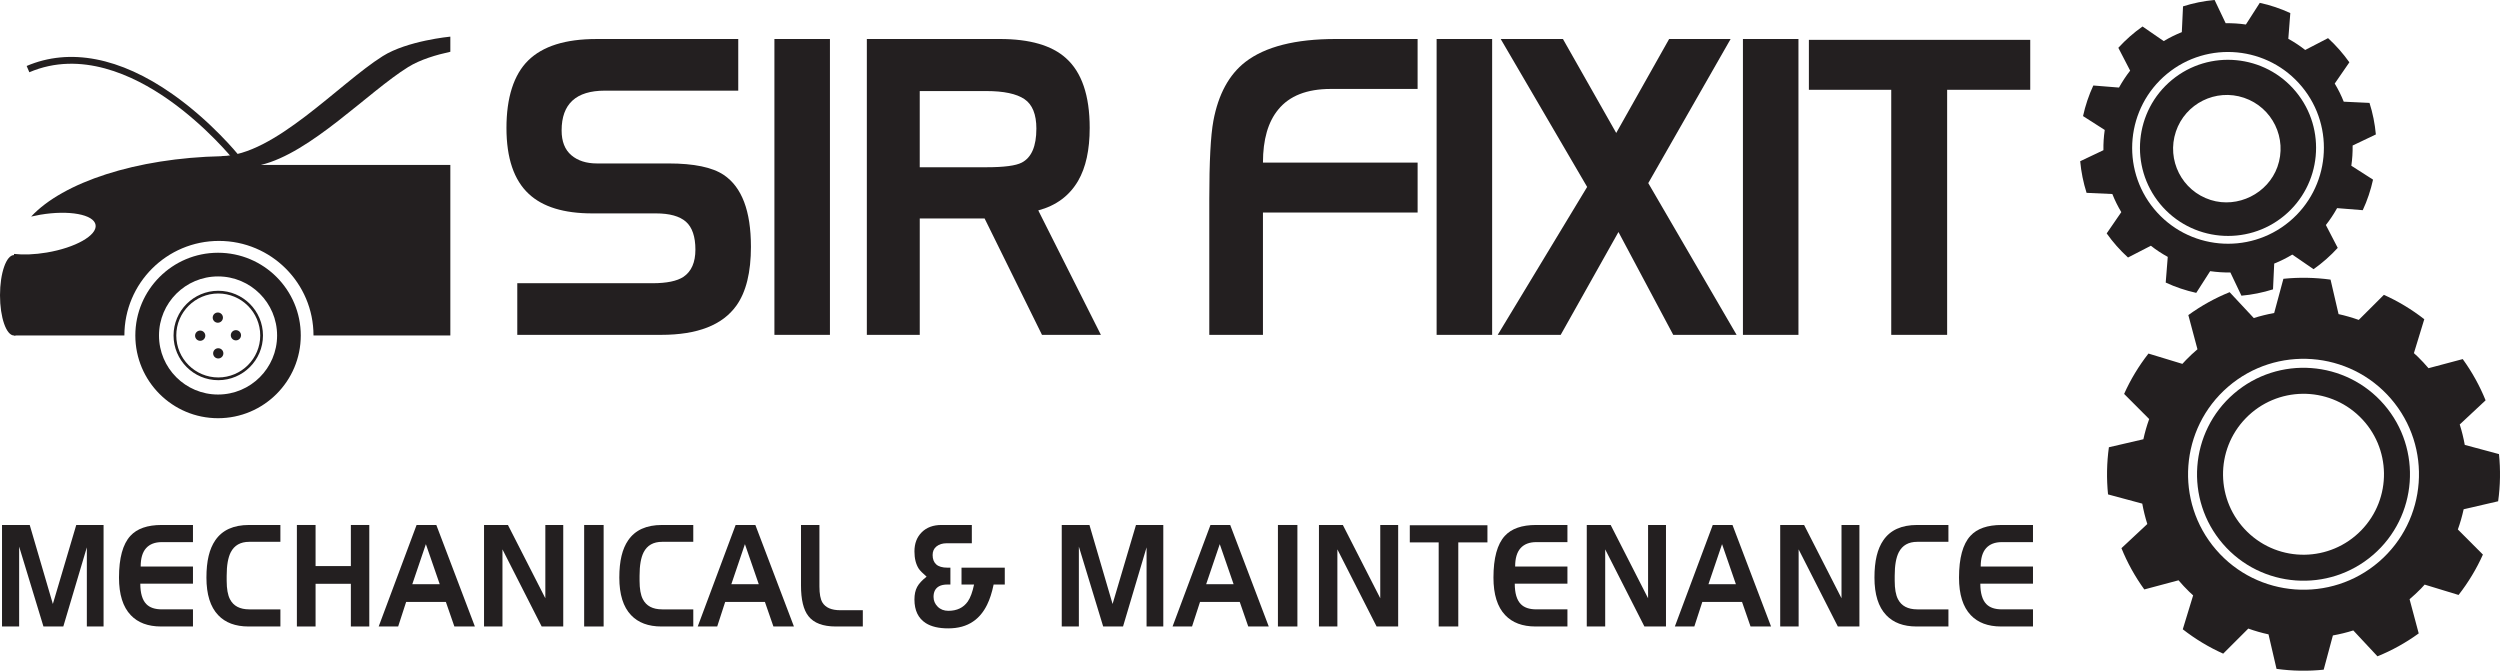 <?xml version="1.0" encoding="UTF-8"?><svg id="Layer_1" xmlns="http://www.w3.org/2000/svg" viewBox="0 0 2147.37 576.14"><defs><style>.cls-1{fill:#231f20;}</style></defs><path class="cls-1" d="M187.29,217.1c-39.23,0-71.05,31.82-71.05,71.06s31.82,71.06,71.05,71.06,71.06-31.82,71.06-71.06-31.82-71.06-71.06-71.06ZM187.29,338.88c-28.02,0-50.72-22.71-50.72-50.72s22.71-50.72,50.72-50.72,50.72,22.71,50.72,50.72-22.71,50.72-50.72,50.72Z"/><path class="cls-1" d="M187.48,326.56c-21.18,0-38.41-17.22-38.41-38.4s17.23-38.4,38.41-38.4,38.4,17.23,38.4,38.4-17.23,38.4-38.4,38.4ZM187.48,252.1c-19.88,0-36.06,16.18-36.06,36.06s16.18,36.05,36.06,36.05,36.05-16.17,36.05-36.05-16.18-36.06-36.05-36.06Z"/><path class="cls-1" d="M386.82,44.48v-13.02s-36.97,3.47-58.08,16.76c-37.72,23.75-93.25,85.49-138.41,85.84.07.03.15.06.22.1-73.81,1.56-136.46,22.5-163.8,51.86,2.55-.59,5.19-1.13,7.89-1.6,24.71-4.15,45.96-.24,47.46,8.74,1.51,8.97-17.3,19.62-42,23.76-10.38,1.75-20.13,2.06-28.08,1.18v.98h0v69.07h94.82c0-44.86,36.36-81.22,81.22-81.22s81.22,36.36,81.22,81.22h117.54v-146.47h-162.79c42.89-10.2,92.08-62.65,126.58-84.1,10.35-6.44,24.42-10.56,36.22-13.11Z"/><path class="cls-1" d="M24.05,253.63c0,19.07-5.39,34.54-12.02,34.54S0,272.7,0,253.63s5.39-34.54,12.03-34.54,12.02,15.45,12.02,34.54Z"/><path class="cls-1" d="M191.5,272.81c0,2.43-1.97,4.4-4.4,4.4s-4.4-1.97-4.4-4.4,1.97-4.39,4.4-4.39,4.4,1.96,4.4,4.39Z"/><path class="cls-1" d="M171.95,283.94c2.42,0,4.4,1.97,4.4,4.4s-1.97,4.4-4.4,4.4-4.4-1.97-4.4-4.4,1.97-4.4,4.4-4.4Z"/><path class="cls-1" d="M183.07,303.51c0-2.43,1.97-4.4,4.4-4.4s4.4,1.97,4.4,4.4-1.97,4.41-4.41,4.4c-2.42.01-4.39-1.97-4.39-4.4Z"/><path class="cls-1" d="M202.64,292.37c-2.43,0-4.4-1.97-4.4-4.4s1.97-4.4,4.39-4.4,4.41,1.97,4.41,4.4c0,2.43-1.96,4.4-4.4,4.4Z"/><path class="cls-1" d="M200.34,136.85c-.22-.27-22.87-28.32-55.82-51.41-30.07-21.08-75.17-42.23-119.32-23.38l-2.3-5.4c36.93-15.77,80.18-7.45,125.09,24.05,33.62,23.57,56.7,52.19,56.93,52.47l-4.58,3.67Z"/><path class="cls-1" d="M645.02,211.81c0,22.11-4.16,39-12.48,50.66-11.95,16.77-33.5,25.15-64.66,25.15h-123.56v-44.35h116.19c12.16,0,21.02-1.83,26.57-5.49,6.83-4.63,10.24-12.43,10.24-23.41s-2.72-19.2-8.16-23.95c-5.44-4.75-14.03-7.13-25.77-7.13h-54.74c-24.33,0-42.47-5.57-54.42-16.72-12.8-11.87-19.21-30.78-19.21-56.71s6.24-45.74,18.73-57.99c12.48-12.24,31.95-18.36,58.42-18.36h121.95v44.35h-114.59c-24.76,0-37.13,11.4-37.13,34.17,0,9.45,2.77,16.54,8.32,21.27,5.55,4.73,12.91,7.09,22.09,7.09h61.46c21.77,0,37.56,3.28,47.37,9.84,15.57,10.45,23.37,30.98,23.37,61.59Z"/><path class="cls-1" d="M712.87,287.62h-47.69V33.5h47.69v254.12Z"/><path class="cls-1" d="M945.58,287.62h-50.57l-49.29-99.97h-55.7v99.97h-45.45V33.5h114.27c25.61,0,44.49,5.45,56.66,16.36,13.65,12.12,20.49,32.12,20.49,59.98,0,18.9-3.31,34.05-9.92,45.44-7.47,12.85-18.89,21.33-34.25,25.45l53.78,106.88ZM890.2,110.57c0-12.36-3.43-20.84-10.28-25.45-6.85-4.6-17.77-6.91-32.75-6.91h-57.16v65.44h57.48c14.98,0,25.04-1.33,30.18-4,8.35-4.36,12.52-14.05,12.52-29.08Z"/><path class="cls-1" d="M1217.65,182.56h-132.84v105.06h-46.09v-116.5c0-32.28,1.17-54.73,3.52-67.35,4.27-22.81,13.44-39.68,27.53-50.61,17.07-13.1,42.89-19.66,77.46-19.66h70.42v42.9h-74.58c-20.49,0-35.53,5.91-45.13,17.71-8.75,10.6-13.12,25.79-13.12,45.54h132.84v42.9Z"/><path class="cls-1" d="M1281.67,287.62h-47.69V33.5h47.69v254.12Z"/><path class="cls-1" d="M1491.64,287.62h-54.42l-47.05-88.34-49.61,88.34h-54.1l76.82-127.06-74.26-127.06h53.46l45.77,80.71,45.45-80.71h52.82l-70.74,123.78,75.86,130.33Z"/><path class="cls-1" d="M1544.78,287.62h-47.69V33.5h47.69v254.12Z"/><path class="cls-1" d="M1743.87,77.13h-71.38v210.49h-48.01V77.13h-70.74v-42.9h190.13v42.9Z"/><path class="cls-1" d="M88.96,538.12h-14.37v-67.98l-20.21,67.98h-17.06l-20.88-68.61v68.61H1.73v-87.19h23.8l19.87,67.86,20.1-67.86h23.46v87.19Z"/><path class="cls-1" d="M165.75,538.12h-27.39c-11.23,0-19.91-3.25-26.05-9.74-6.74-7.08-10.1-17.82-10.1-32.23,0-16.82,3.26-28.77,9.77-35.85,5.69-6.24,14.63-9.37,26.83-9.37h26.94v14.72h-26.72c-5.91,0-10.42,1.73-13.53,5.18-3.11,3.45-4.66,8.71-4.66,15.78h44.91v14.72h-45.24c0,8.16,1.72,14.01,5.16,17.54,2.92,3.03,7.37,4.54,13.36,4.54h26.72v14.72Z"/><path class="cls-1" d="M240.85,538.12h-27.39c-11.23,0-19.91-3.25-26.05-9.74-6.74-7.08-10.1-17.82-10.1-32.23s2.54-24.69,7.63-32.1c5.99-8.74,15.64-13.12,28.96-13.12h26.94v14.47h-26.78c-7.5,0-12.79,3-15.87,9-2.33,4.58-3.49,11.29-3.49,20.13v4.25c0,7,.94,12.29,2.81,15.88,2.99,5.84,8.53,8.75,16.62,8.75h26.72v14.72Z"/><path class="cls-1" d="M317.2,538.12h-15.83v-36.67h-30.31v36.67h-16.05v-87.19h16.05v35.3h30.31v-35.3h15.83v87.19Z"/><path class="cls-1" d="M407.91,538.12h-17.63l-7.3-21.08h-34.13l-6.85,21.08h-16.73l32.56-87.19h16.95l33.12,87.19ZM377.71,501.82l-11.9-34.43-11.68,34.43h23.58Z"/><path class="cls-1" d="M483.8,538.12h-18.53l-33.68-66.24v66.24h-15.83v-87.19h20.53s32.13,62.94,32.13,62.94v-62.94h15.38v87.19Z"/><path class="cls-1" d="M518.49,538.12h-16.73v-87.19h16.73v87.19Z"/><path class="cls-1" d="M595.5,538.12h-27.39c-11.23,0-19.91-3.25-26.05-9.74-6.74-7.08-10.1-17.82-10.1-32.23s2.54-24.69,7.63-32.1c5.99-8.74,15.64-13.12,28.96-13.12h26.94v14.47h-26.78c-7.5,0-12.79,3-15.87,9-2.33,4.58-3.49,11.29-3.49,20.13v4.25c0,7,.94,12.29,2.81,15.88,2.99,5.84,8.53,8.75,16.62,8.75h26.72v14.72Z"/><path class="cls-1" d="M681.95,538.12h-17.63l-7.3-21.08h-34.13l-6.85,21.08h-16.73l32.56-87.19h16.95l33.12,87.19ZM651.75,501.82l-11.9-34.43-11.68,34.43h23.58Z"/><path class="cls-1" d="M741.11,538.12h-23.24c-11,0-18.82-2.96-23.46-8.87-4.27-5.41-6.4-14.2-6.4-26.36v-51.97h15.83v52.86c0,6.33.86,10.91,2.58,13.75,2.69,4.42,7.82,6.62,15.38,6.62h19.31v13.97Z"/><path class="cls-1" d="M863.03,502.07h-9.56c-1.42,6.93-3.3,12.73-5.62,17.4-3.07,6.26-7.08,11.05-12.03,14.39-5.7,3.92-12.82,5.88-21.36,5.88-8.1,0-14.5-1.5-19.23-4.49-6.52-4.16-9.78-10.93-9.78-20.33,0-4.32.78-7.92,2.33-10.79,1.55-2.87,4.26-5.8,8.12-8.79-3.44-2.99-5.69-5.28-6.74-6.86-2.47-3.82-3.7-8.77-3.7-14.84,0-6.82,2.09-12.31,6.29-16.47,4.19-4.16,9.84-6.24,16.95-6.24h26.05v15.72h-21.78c-3.37,0-6.19.87-8.48,2.62-2.28,1.75-3.42,4.24-3.42,7.48,0,3.49,1.03,6.17,3.09,8.05,2.06,1.87,5.29,2.81,9.71,2.81h2.47v14.47h-2.49c-3.02,0-5.43.5-7.24,1.5-3.17,1.75-4.75,4.78-4.75,9.11,0,3.24,1.18,6.05,3.55,8.42,2.36,2.37,5.43,3.56,9.18,3.56,7.36,0,12.92-2.66,16.67-7.98,2.25-3.24,4.05-8.11,5.41-14.59h-10.78v-14.47h37.16v14.47Z"/><path class="cls-1" d="M999.21,538.12h-14.37v-67.98l-20.21,67.98h-17.06l-20.88-68.61v68.61h-14.71v-87.19h23.8l19.87,67.86,20.1-67.86h23.46v87.19Z"/><path class="cls-1" d="M1089.81,538.12h-17.63l-7.3-21.08h-34.13l-6.85,21.08h-16.73l32.56-87.19h16.95l33.12,87.19ZM1059.61,501.82l-11.9-34.43-11.68,34.43h23.58Z"/><path class="cls-1" d="M1114.4,538.12h-16.73v-87.19h16.73v87.19Z"/><path class="cls-1" d="M1200.95,538.12h-18.53l-33.68-66.24v66.24h-15.83v-87.19h20.53s32.13,62.94,32.13,62.94v-62.94h15.38v87.19Z"/><path class="cls-1" d="M1277.63,465.89h-25.04v72.22h-16.84v-72.22h-24.81v-14.72h66.69v14.72Z"/><path class="cls-1" d="M1346.34,538.12h-27.39c-11.23,0-19.91-3.25-26.05-9.74-6.74-7.08-10.1-17.82-10.1-32.23,0-16.82,3.26-28.77,9.77-35.85,5.69-6.24,14.63-9.37,26.83-9.37h26.94v14.72h-26.72c-5.91,0-10.42,1.73-13.53,5.18-3.11,3.45-4.66,8.71-4.66,15.78h44.91v14.72h-45.24c0,8.16,1.72,14.01,5.16,17.54,2.92,3.03,7.37,4.54,13.36,4.54h26.72v14.72Z"/><path class="cls-1" d="M1430.99,538.12h-18.53l-33.68-66.24v66.24h-15.83v-87.19h20.53s32.13,62.94,32.13,62.94v-62.94h15.38v87.19Z"/><path class="cls-1" d="M1521.25,538.12h-17.63l-7.3-21.08h-34.13l-6.85,21.08h-16.73l32.56-87.19h16.95l33.12,87.19ZM1491.05,501.82l-11.9-34.43-11.68,34.43h23.58Z"/><path class="cls-1" d="M1597.14,538.12h-18.53l-33.68-66.24v66.24h-15.83v-87.19h20.53s32.13,62.94,32.13,62.94v-62.94h15.38v87.19Z"/><path class="cls-1" d="M1673.6,538.12h-27.39c-11.23,0-19.91-3.25-26.05-9.74-6.74-7.08-10.1-17.82-10.1-32.23s2.54-24.69,7.63-32.1c5.99-8.74,15.64-13.12,28.96-13.12h26.94v14.47h-26.78c-7.5,0-12.79,3-15.87,9-2.33,4.58-3.49,11.29-3.49,20.13v4.25c0,7,.93,12.29,2.81,15.88,2.99,5.84,8.53,8.75,16.62,8.75h26.72v14.72Z"/><path class="cls-1" d="M1746.23,538.12h-27.39c-11.23,0-19.91-3.25-26.05-9.74-6.74-7.08-10.1-17.82-10.1-32.23,0-16.82,3.26-28.77,9.77-35.85,5.69-6.24,14.63-9.37,26.83-9.37h26.94v14.72h-26.72c-5.91,0-10.42,1.73-13.53,5.18-3.11,3.45-4.66,8.71-4.66,15.78h44.91v14.72h-45.24c0,8.16,1.72,14.01,5.16,17.54,2.92,3.03,7.37,4.54,13.36,4.54h26.72v14.72Z"/><path class="cls-1" d="M1915.1,250.97c-12.41,5.02-24.31,11.59-35.43,19.67l7.84,29.37c-3.38,2.87-6.66,5.91-9.79,9.15-1.1,1.1-2.12,2.25-3.17,3.39l-29.13-8.86c-8.48,10.85-15.47,22.51-20.91,34.67l21.53,21.58c-2.05,5.69-3.72,11.5-4.99,17.36l-29.62,6.87c-1.86,13.41-2.09,27.02-.73,40.5l29.4,7.92c1.07,5.9,2.51,11.75,4.33,17.52l-22.22,20.75c5.02,12.4,11.59,24.31,19.64,35.44l29.4-7.85c2.86,3.38,5.9,6.63,9.14,9.79,1.12,1.1,2.27,2.12,3.41,3.16l-8.9,29.13c10.88,8.48,22.54,15.47,34.71,20.92l21.57-21.54c5.69,2.04,11.5,3.72,17.36,4.97l6.88,29.64c13.43,1.86,27.04,2.1,40.51.7l7.9-29.41c5.91-1.06,11.78-2.48,17.53-4.3l20.76,22.23c12.4-5.02,24.28-11.59,35.43-19.67l-7.85-29.38c3.38-2.88,6.66-5.9,9.81-9.13,1.08-1.12,2.11-2.26,3.14-3.42l29.14,8.89c8.46-10.88,15.46-22.52,20.9-34.68l-21.52-21.57c2.04-5.69,3.7-11.48,4.98-17.35l29.62-6.86c1.88-13.43,2.1-27.05.73-40.52l-29.4-7.91c-1.06-5.93-2.49-11.79-4.32-17.53l22.22-20.76c-5.03-12.39-11.57-24.28-19.64-35.41l-29.41,7.82c-2.86-3.36-5.9-6.65-9.13-9.8-1.1-1.09-2.26-2.11-3.4-3.13l8.91-29.15c-10.9-8.49-22.53-15.47-34.7-20.93l-21.59,21.53c-5.69-2.01-11.48-3.68-17.35-4.98l-6.87-29.62c-13.42-1.84-27.02-2.09-40.5-.71l-7.92,29.38c-5.9,1.09-11.76,2.52-17.53,4.33l-20.74-22.22ZM2053.72,342.54c35.75,41.43,31.13,104.21-10.29,139.95-41.42,35.74-104.2,31.13-139.95-10.3-35.74-41.42-31.12-104.2,10.3-139.94,41.42-35.74,104.2-31.13,139.94,10.29Z"/><path class="cls-1" d="M2038.37,476.63c38.19-32.96,42.46-90.84,9.49-129.05-32.96-38.2-90.85-42.44-129.04-9.49-38.2,32.96-42.47,90.84-9.51,129.04,32.97,38.21,90.86,42.45,129.05,9.49ZM1929.06,359.16c26.65-27.36,70.41-27.96,97.75-1.33,27.36,26.62,27.95,70.41,1.33,97.76-26.64,27.34-70.41,27.94-97.75,1.31-27.37-26.63-27.96-70.41-1.33-97.74Z"/><path class="cls-1" d="M1961.98,185.32c32.15-26.6,36.68-74.39,10.09-106.54-26.59-32.16-74.39-36.68-106.54-10.09-32.16,26.59-36.69,74.38-10.08,106.55,26.59,32.15,74.38,36.68,106.54,10.08ZM1868.97,113.01c8.14-24.16,34.32-37.17,58.49-29.03,24.47,8.25,37.47,34.97,28.72,59.39-8.23,22.91-34.05,35.72-57.28,28.41-24.74-7.78-38.13-34.32-29.92-58.77Z"/><path class="cls-1" d="M1840.33,22.75c-7.54,5.33-14.5,11.43-20.79,18.31l10.15,19.62c-3.53,4.53-6.74,9.41-9.59,14.53l-22.05-1.77c-1.93,4.16-3.65,8.47-5.14,12.91-1.49,4.41-2.71,8.86-3.69,13.36l18.64,11.91c-.85,5.82-1.23,11.63-1.12,17.38l-19.96,9.48c.85,9.28,2.7,18.37,5.48,27.16l22.13,1.01c2.14,5.39,4.73,10.6,7.7,15.56l-12.56,18.27c5.32,7.52,11.45,14.47,18.32,20.71l19.64-10.11c4.51,3.56,9.36,6.74,14.5,9.57l-1.75,22.05c4.13,1.91,8.44,3.68,12.88,5.15,4.42,1.5,8.88,2.71,13.34,3.71l11.95-18.65c5.82.83,11.61,1.22,17.37,1.12l9.49,19.95c9.27-.83,18.35-2.68,27.13-5.45l1.03-22.13c5.4-2.15,10.57-4.77,15.54-7.73l18.25,12.54c7.53-5.3,14.49-11.43,20.77-18.3l-10.18-19.63c3.57-4.53,6.77-9.37,9.64-14.51l22.03,1.76c1.94-4.16,3.66-8.44,5.13-12.86,1.49-4.45,2.73-8.91,3.71-13.37l-18.65-11.94c.84-5.8,1.2-11.63,1.11-17.36l19.96-9.52c-.85-9.27-2.67-18.35-5.47-27.09l-22.13-1.05c-2.14-5.41-4.71-10.56-7.73-15.56l12.57-18.25c-5.32-7.49-11.43-14.49-18.31-20.77l-19.62,10.17c-4.52-3.57-9.38-6.76-14.51-9.6l1.72-22.09c-4.12-1.92-8.42-3.63-12.85-5.12-4.43-1.5-8.87-2.7-13.37-3.68l-11.93,18.62c-5.81-.84-11.63-1.21-17.37-1.11l-9.51-19.96c-9.27.84-18.37,2.67-27.12,5.48l-1.04,22.14c-5.36,2.14-10.56,4.7-15.54,7.69l-18.23-12.56ZM1977.25,74.5c28.95,35,24.02,87.04-10.99,115.99-35,28.96-87.03,24.04-115.99-10.98-28.95-35-24.02-87.04,10.98-116,35.01-28.95,87.04-24.03,116,10.99Z"/></svg>